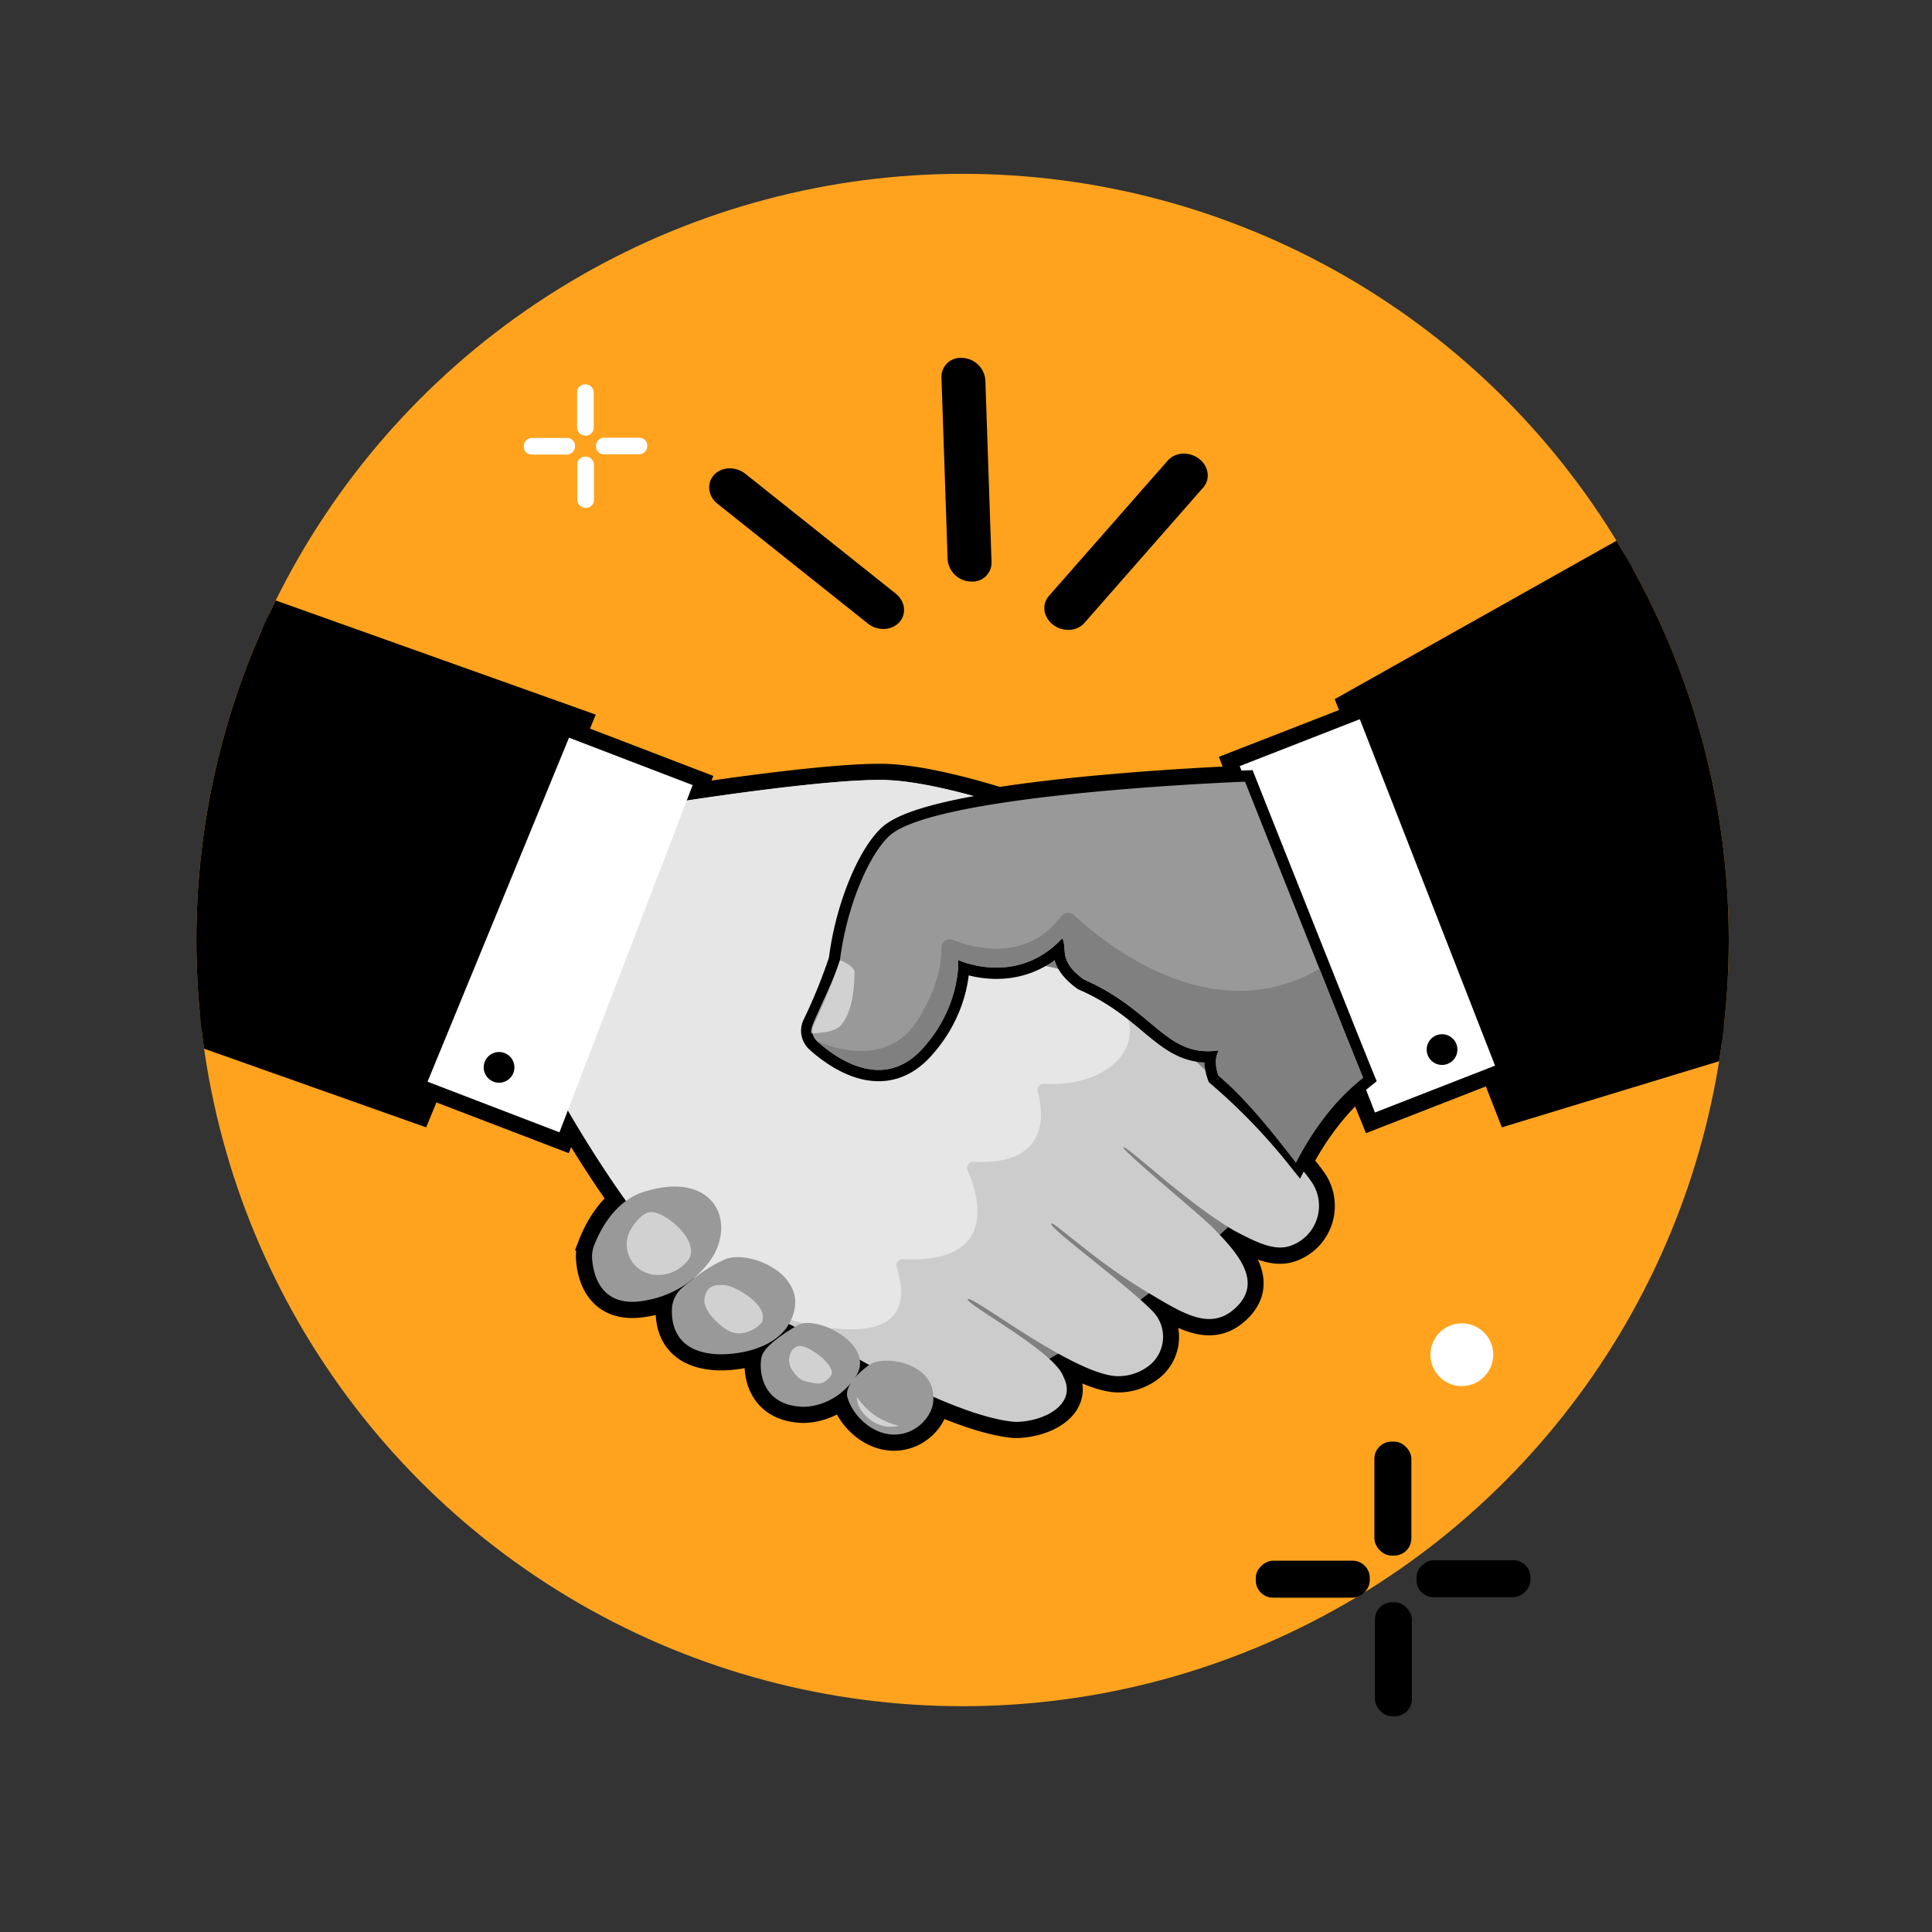 <svg xmlns="http://www.w3.org/2000/svg" viewBox="0 0 600 600"><rect x="0" y="0" width="600" height="600" fill="#333333" stroke="none"/><defs><clipPath id="clip-path"><circle cx="298.93" cy="291.93" r="237.95" fill="none"/></clipPath><style>.cls-3{fill:#fff}.cls-7{fill:gray}.cls-10{fill:#999}.cls-11{fill:#f2f2f2;opacity:.63}</style></defs><circle cx="298.93" cy="291.93" r="237.95" fill="#ffa31e" id="Layer_2" data-name="Layer 2"/><g id="Layer_1" data-name="Layer 1"><circle class="cls-3" cx="453.98" cy="420.72" r="9.75"/><rect x="426.83" y="447.71" width="11.48" height="35.39" rx="5.32"/><rect x="426.99" y="497.61" width="11.48" height="35.39" rx="5.32"/><rect x="401.96" y="472.74" width="11.48" height="35.39" rx="5.32" transform="rotate(-90 407.695 490.435)"/><rect x="451.85" y="472.58" width="11.48" height="35.39" rx="5.32" transform="rotate(-90 457.595 490.275)"/><rect class="cls-3" x="179.22" y="119.38" width="5.16" height="15.9" rx="2.39"/><rect class="cls-3" x="179.29" y="141.81" width="5.16" height="15.9" rx="2.39"/><rect class="cls-3" x="168.04" y="130.63" width="5.16" height="15.9" rx="2.39" transform="rotate(-90 170.625 138.585)"/><rect class="cls-3" x="190.47" y="130.56" width="5.16" height="15.9" rx="2.39" transform="rotate(-90 193.05 138.51)"/><path d="M301.41 182.83a8.12 8.12 0 008.75-8.31l-1.92-56.59a9.69 9.69 0 00-9.34-9 8.12 8.12 0 00-8.75 8.31l1.92 56.59a9.67 9.67 0 009.34 9zM281 194.69c3.14-3.54 2.49-9-1.46-12.11l-46.68-37.19c-4-3.14-9.71-2.83-12.85.71-3.15 3.54-2.5 9 1.45 12.11l46.69 37.19c3.92 3.14 9.67 2.83 12.85-.71zm44.6 1.03c4 3.12 9.72 2.77 12.85-.79l36.9-42.06c3.12-3.56 2.43-9-1.54-12.1-4-3.12-9.72-2.76-12.84.8l-36.91 42.05c-3.12 3.56-2.43 8.98 1.54 12.1z" stroke="#ffa31e" stroke-width="4.46" stroke-miterlimit="10"/><g clip-path="url(#clip-path)"><path d="M581 310l-44-156-116.26 65.36 1.55 4L385 237.89l15.61 40c-7.52-18.9-14-35.13-14-35.13s-43.6 1.62-76.46 6.73c-9.39-2.89-23.65-6.73-34.32-7.23-15.11-.7-53.11 4.9-62.57 6.34l1.82-4.75-38.42-14.74 1.74-4.23L61 183 20 305l109.54 38.81 3.23-7.86 41 15.72 2.61-6.81c2.23 3.86 9.38 16 18.06 28.12-5.77 4.21-8.77 10.82-10 14a9.47 9.47 0 00-.57 3.84c.3 4.59 2.37 15.13 15.35 13.29a31.77 31.77 0 0016.23-7.11h0c-1.35 1-2.56 2-3.53 2.85a9.35 9.35 0 00-3.29 6.91c-.13 5.25 1.75 13.29 14.37 13.82 0 0 14.19.69 21-7.89a17.83 17.83 0 001-1.55l1.87.91c-5.29 3.1-9.31 6.42-10.23 8.84s-1.44 15.41 12.48 16c0 0 8.39.62 15-7.27a5.58 5.58 0 00-1 4.47c1.68 5.67 8.13 12.11 15.65 11.4 6.33-.6 10.4-5.79 10.93-9.77a11.58 11.58 0 00.09-1.93c8.84 3.89 18.25 7.23 25.48 7.82 9.28-.07 19.21-5.63 15-13.9-.53-1.67-2.2-3.64-4.48-5.72.92-.51 1.87-1 2.83-1.59 6.62 3.66 13.07 6.58 17.67 7a15.43 15.43 0 0011.26-3.86 11.4 11.4 0 00.27-16.39c-1.05-1.06-2.3-2.23-3.7-3.47.89-.65 1.79-1.32 2.69-2 11.06 6.59 19.4 11.87 27.14 4.29 7.25-7.1 2-14.91-5.22-22.43.88-.79 1.76-1.59 2.65-2.41.58.37 1.17.73 1.75 1.07 7.57 4 12.92 6.48 17.76 4.69l.15-.06a13.15 13.15 0 006.4-19.44 46.76 46.76 0 00-5.39-6.54l-.07-.08h0l.36.48c2.19-4.34 9.23-17.18 20.46-26.12l4.2 10.34 37.29-14.55 5.1 13.06zM265.64 427.68a7.35 7.35 0 001.38-5.44l2.93 1.63a27.17 27.17 0 00-4.31 3.81z" stroke-width="10" stroke="#000" stroke-miterlimit="10" fill="none"/><path class="cls-7" d="M403.12 359.59C345.37 421.29 300 433.53 300 433.53l-56.26-63.48 77-75.31s5.57-5.41 11.68-7.66c27.79 25.92 89.08 31.34 70.7 72.51z"/><path d="M263.07 420l-48.5-23.72-38.93-52.65 35.51-94.66s47.4-7.47 64.73-6.67S320 252.71 320 252.71l-26 42.93a275.84 275.84 0 0133 4.85c19.2 3.91 56 38 75.13 60.3a46.76 46.76 0 015.39 6.54 13.15 13.15 0 01-6.4 19.44l-.15.06c-4.84 1.79-10.19-.67-17.76-4.69-15-8.83-33.41-26.54-34.32-25.85s25.36 22.18 28.1 25.33c8 8.08 14.89 16.6 7 24.29s-16.34 2.14-27.65-4.59c-16.33-9.72-29.19-22.16-29.87-21.35-1 1.2 22.55 18.24 31.39 27.13a11.4 11.4 0 01-.27 16.39 15.43 15.43 0 01-11.26 3.86c-13.89-1.18-44.7-25.35-45.76-23.9s27.17 16.25 29.74 24.24c4.21 8.27-5.72 13.83-15 13.9-18.76-1.54-52.24-21.59-52.24-21.59z" fill="#ccc"/><path d="M325.73 300.24c-11.84-2.22-31.73-4.6-31.73-4.6l26-42.93s-26.82-9.65-44.15-10.45-64.73 6.67-64.73 6.67l-35.51 94.66s21.36 37.92 38.93 52.65 22.67 11.09 22.67 11.09 51.62 19.1 41.27-13.81a1.91 1.91 0 011.91-2.48c29.9 1.44 23.59-19.58 20.14-27.58a1.91 1.91 0 011.87-2.66c7.62.48 25.24-.59 19.87-21.86a1.91 1.91 0 012-2.37c22 1.25 33.68-14.41 22-26.51-3.42-3.54-10.42-6.76-18-9.18a22.64 22.64 0 00-2.54-.64z" fill="#e6e6e6"/><path class="cls-10" d="M222 389.15c6.27-12.58-2.67-25.85-23.25-18.6-8.66 3.46-12.86 12.54-14.3 16.4a9.47 9.47 0 00-.57 3.84c.3 4.59 2.37 15.13 15.35 13.29 16.54-2.35 22.77-14.93 22.77-14.93z"/><path class="cls-11" d="M201.81 376.45c-2.23.35-4.26 2.75-5.7 5a9.36 9.36 0 004.43 13.75 14.1 14.1 0 002 .62 11.77 11.77 0 0011.14-4.45c4.32-5.78-7.48-15.61-11.87-14.92z"/><path class="cls-10" d="M225.17 391.11c-5.14 2.19-10.24 6.17-13.22 8.74a9.35 9.35 0 00-3.29 6.91c-.13 5.25 1.75 13.29 14.37 13.82 0 0 14.19.69 21-7.89 10.74-15.47-10.87-24.99-18.86-21.58z"/><path class="cls-11" d="M225.25 399.14c-3.06-.29-5.83 0-6.47 4.21-.48 3.15 3.33 7.27 6.83 9.56a7.29 7.29 0 006.48.73 9.8 9.8 0 004.55-3c2.19-5.49-8.34-11.21-11.39-11.5z"/><path class="cls-10" d="M265.64 427.69c6.8-9.91-12-19.44-17.78-16.19s-10.22 6.83-11.19 9.39-1.44 15.41 12.48 16c0-.02 9.69.7 16.49-9.2z"/><path class="cls-11" d="M257.9 427.46c2.55-2.87-6.7-9.82-9.73-9.45a3.26 3.26 0 00-2.41 1.75 5.36 5.36 0 00.11 5.48c.93 1.53 2.45 3.37 4.54 3.81 3.74.8 4.95 1.28 7.49-1.59z"/><path class="cls-10" d="M270.2 423.71c-.3.18-8.37 5.69-7 10.36 1.68 5.67 8.13 12.11 15.65 11.4 6.33-.6 10.4-5.79 10.93-9.77 1.56-12.32-14.69-15-19.58-11.99z"/><path class="cls-11" d="M266.13 433.82s-.38 3.7 4.08 7.05a10.34 10.34 0 008.94 1.88 20.79 20.79 0 01-13.02-8.93z"/><path class="cls-3" transform="rotate(-21.32 428.483 282.949)" d="M404.36 225.19h48.13v115.49h-48.13z"/><path d="M581 310l-111.61 33.98-48.65-124.62L537 154l44 156z"/><path class="cls-3" transform="rotate(-69.01 171.955 289.136)" d="M114.23 265.07h115.49v48.13H114.23z"/><path d="M20 305l109.54 38.81 48.91-118.93L61 183 20 305z"/><circle cx="154.96" cy="331.5" r="4.77" transform="rotate(-2.02 154.461 330.682)"/><circle cx="447.86" cy="325.97" r="4.77" transform="rotate(-82.8 447.843 325.974)"/><path d="M423.32 334.7c-4.44-10.79-36.66-91.94-36.66-91.94s-95.17 3.53-110.24 16.63c-6.13 5.38-13.36 21.28-15.57 38.83a170.43 170.43 0 01-8.14 20 4.35 4.35 0 001 5.11c5.77 5.23 20.94 16.3 33.39 1.67 11.4-13 10.49-26.84 10.49-26.84s18.2 8.46 32.31-6.77c1.75 3.41-1.42 6.84 6.6 12.75 22.19 9.71 25.54 24.44 42 22.09-1.25 2.23-1.13 4.91-.12 7.79a188 188 0 0124.71 25.59 76.77 76.77 0 0120.23-24.91z" stroke-width="7" stroke="#000" stroke-miterlimit="10" fill="none"/><path class="cls-10" d="M423.32 334.7c-4.44-10.79-36.66-91.94-36.66-91.94s-95.17 3.53-110.24 16.63c-6.13 5.38-13.36 21.28-15.57 38.83a170.43 170.43 0 01-8.14 20 4.35 4.35 0 001 5.11c5.77 5.23 20.94 16.3 33.39 1.67 11.4-13 10.49-26.84 10.49-26.84s18.2 8.46 32.31-6.77c1.75 3.41-1.42 6.84 6.6 12.75 22.19 9.71 25.54 24.44 42 22.09-1.25 2.23-1.13 4.91-.12 7.79a188 188 0 0124.71 25.59 76.77 76.77 0 0120.23-24.91z"/><path class="cls-11" d="M265.4 302.18c.18-2.21-4.55-4-4.55-4-3.13 10-10.89 22.72-8.55 22.81 2.35-.36 6.9-.29 8.9-2.63 4.31-5.04 4.07-14.66 4.2-16.18z"/><path class="cls-7" d="M423.32 334.7c-4.44-10.79-13.55-33.83-13.55-33.83-33.47 19.54-67.07-8.14-76.11-16.59a2.82 2.82 0 00-4.17.35c-10.59 14-26.37 10.1-33.67 7.25a2.52 2.52 0 00-3.44 2.38c.08 4.51-1 12.45-7.51 22.71-10.37 16.43-31.18 6.34-31.18 6.34 5.77 5.23 20.94 16.3 33.39 1.67 11.4-13 10.49-26.84 10.49-26.84s18.2 8.46 32.31-6.77c1.49 2.9-.59 5.81 3.7 10.25a15.72 15.72 0 004.65 3.29c20.63 9.69 24.23 23.59 40.3 21.3-1.25 2.23-1.13 4.91-.12 7.79 9.3 8.14 17.41 18.53 24.06 27.15 2.21-4.39 9.39-17.49 20.85-26.45z"/></g></g></svg>